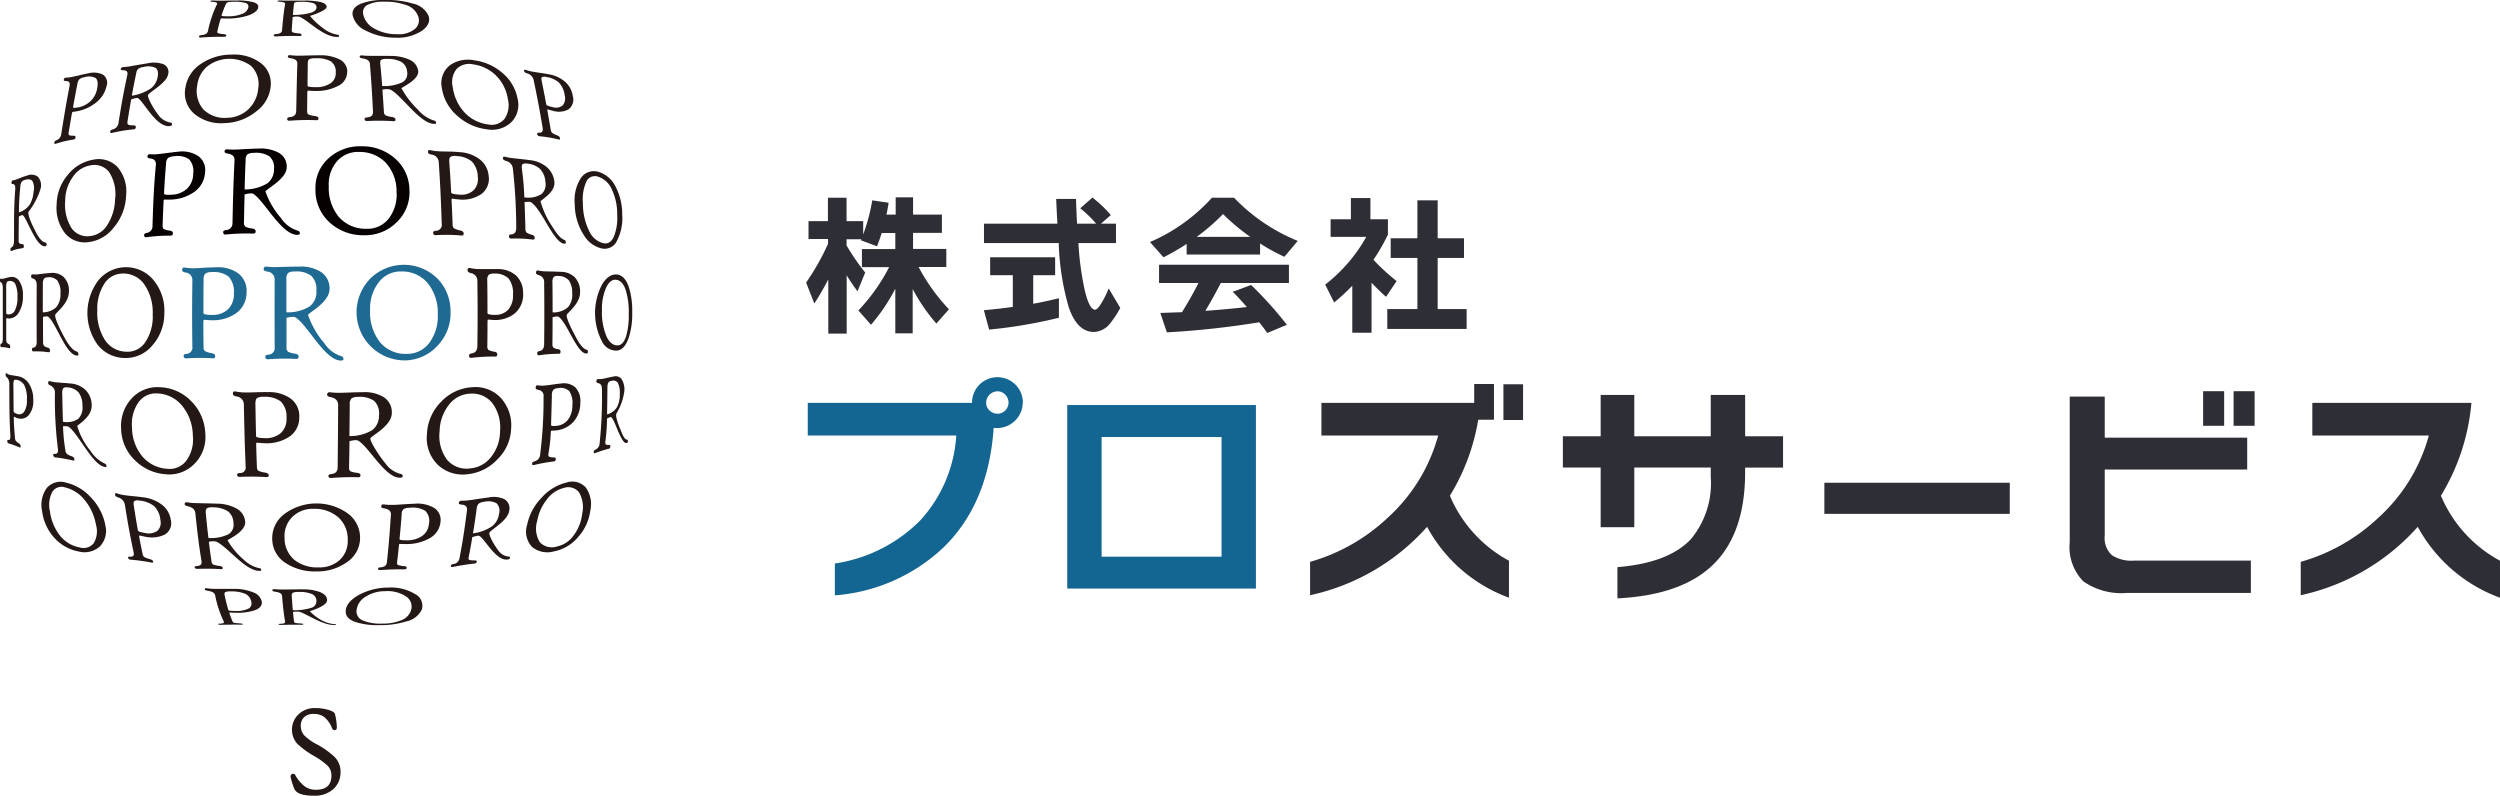 <?xml version="1.0" encoding="UTF-8"?>
<svg xmlns="http://www.w3.org/2000/svg" width="198.48" height="63.173" viewBox="0 0 198.48 63.173">
  <g id="Logo-PC" transform="translate(-7 -7)">
    <g id="プロズサービスロゴ" transform="translate(7.02 7)">
      <g id="グループ_1" data-name="グループ 1" transform="translate(-0.02 0)">
        <path id="パス_1" data-name="パス 1" d="M57.787.713c-.062.232-.321.443-.788.607a5.338,5.338,0,0,1-1.675.247c-.054,0-.143,0-.265-.006s-.19-.006-.205,0-.051.024-.065.074c-.1.339-.146.527-.238.922-.021.086-.006.146.048.17a1.737,1.737,0,0,0,.44.074c.155.018.229.054.217.11A.114.114,0,0,1,55.2,3a.7.7,0,0,1-.22.015c-.524-.006-1.1.012-1.726.057-.125.009-.179-.027-.161-.1.012-.051.08-.083.205-.092.286-.024.452-.131.5-.312A8.889,8.889,0,0,1,54.52.424c.051-.1-.062-.164-.339-.184-.14-.012-.2-.03-.184-.051a.117.117,0,0,1,.092-.054,1.257,1.257,0,0,1,.179,0c.113.009.286.012.512.012.116,0,.324,0,.625-.006s.541-.006.726-.006A4.653,4.653,0,0,1,57.4.266c.306.092.437.232.381.443m-.8.042A.294.294,0,0,0,56.8.335a3.166,3.166,0,0,0-.985-.1A1.842,1.842,0,0,0,55.4.269a.241.241,0,0,0-.17.137,6.345,6.345,0,0,0-.351.925c-.015.042.167.06.536.057a2.878,2.878,0,0,0,1.071-.181.784.784,0,0,0,.5-.455" transform="translate(-37.289 -0.094)" fill="#231815"></path>
        <path id="パス_2" data-name="パス 2" d="M78.214,2.966c.006.045-.051.068-.17.065-1.068,0-2.294-1.318-2.957-1.595a1.179,1.179,0,0,0-.556.015c-.03.378-.045.589-.074,1.047a.159.159,0,0,0,.092.173,1.784,1.784,0,0,0,.446.074c.161.015.241.054.241.11s-.015.077-.042.089a.756.756,0,0,1-.223.012c-.536-.015-1.125,0-1.761.033-.128.006-.19-.027-.181-.1.006-.051.071-.08.2-.086.292-.021.443-.125.458-.3.089-1.047.14-1.479.244-2.086.018-.1-.119-.158-.4-.179-.143-.012-.211-.027-.205-.051s.062-.051.158-.051c.03,0,.06,0,.1,0,.107.006.268.009.488.009.071,0,.256,0,.553,0s.571,0,.824,0a5.709,5.709,0,0,1,1.241.1c.342.08.527.2.538.39.015.324-1.321.726-1.321.726a5.344,5.344,0,0,0,1.032.97,2.5,2.5,0,0,0,1.139.521c.092.009.143.048.152.113M76.423.681c0-.176-.1-.283-.3-.348a3.517,3.517,0,0,0-.958-.092,1.744,1.744,0,0,0-.4.03A.148.148,0,0,0,74.638.4c-.039.3-.057.473-.089.881A5,5,0,0,0,76.015,1.1c.274-.1.408-.247.408-.425" transform="translate(-51.295 -0.098)" fill="#231815"></path>
        <path id="パス_3" data-name="パス 3" d="M100.083,1.238c.158.431-.015.854-.538,1.217a3.512,3.512,0,0,1-2.083.536,5.06,5.06,0,0,1-2.344-.556A1.785,1.785,0,0,1,94.061,1.2c-.057-.425.19-.717.7-.922A5.133,5.133,0,0,1,96.682,0a7.133,7.133,0,0,1,2.157.283,1.745,1.745,0,0,1,1.241.955m-.812.065A1.49,1.49,0,0,0,98.274.39,4.844,4.844,0,0,0,96.56.134a2.723,2.723,0,0,0-1.276.235.654.654,0,0,0-.384.753,1.667,1.667,0,0,0,.839,1.122,3.6,3.6,0,0,0,1.865.473,2.014,2.014,0,0,0,1.389-.408.887.887,0,0,0,.277-1" transform="translate(-66.066 0)" fill="#231815"></path>
        <path id="パス_4" data-name="パス 4" d="M18.615,20.483a2.236,2.236,0,0,1-.815,1.282,3.411,3.411,0,0,1-1.482.693c-.045.009-.119.021-.22.036s-.161.024-.173.027-.042.051-.057.134c-.1.577-.152.872-.25,1.467-.021.131-.012.211.027.238a.761.761,0,0,0,.348.045c.122,0,.179.042.167.125a.241.241,0,0,1-.051.137.415.415,0,0,1-.179.054,8.422,8.422,0,0,0-1.336.324c-.1.03-.134-.009-.116-.113a.207.207,0,0,1,.158-.158.607.607,0,0,0,.393-.521c.253-1.589.384-2.359.66-3.826.045-.241-.057-.363-.3-.363-.122,0-.176-.033-.164-.092a.22.22,0,0,1,.077-.152.381.381,0,0,1,.158-.027,2.512,2.512,0,0,0,.458-.062c.1-.021.292-.062.568-.128s.5-.113.672-.143a1.658,1.658,0,0,1,1.181.1.789.789,0,0,1,.28.922m-.75.22c.092-.449.054-.735-.113-.872a1.15,1.15,0,0,0-.9-.065.826.826,0,0,0-.381.149.634.634,0,0,0-.161.354c-.143.729-.214,1.1-.351,1.868-.015.074.134.077.449.012a1.925,1.925,0,0,0,.946-.494,1.785,1.785,0,0,0,.509-.949" transform="translate(-10.163 -13.632)" fill="#231815"></path>
        <path id="パス_5" data-name="パス 5" d="M34.308,21.635c0,.068-.065.107-.184.122-1.065.125-2.074-1.972-2.52-2.216-.107-.06-.515.1-.538.107-.119.678-.179,1.026-.289,1.743-.021.134,0,.22.054.253a1.012,1.012,0,0,0,.4.057c.149,0,.217.051.205.137a.228.228,0,0,1-.057.14.541.541,0,0,1-.211.048,12.313,12.313,0,0,0-1.615.274c-.116.027-.164-.015-.146-.122.012-.074.077-.125.19-.155a.6.6,0,0,0,.464-.521c.262-1.627.4-2.4.705-3.82.051-.235-.065-.351-.342-.357-.137,0-.2-.033-.187-.089a.2.2,0,0,1,.176-.158.462.462,0,0,1,.092-.009,3.49,3.49,0,0,0,.485-.057c.074-.012.259-.048.562-.1s.583-.1.842-.14a2.238,2.238,0,0,1,1.232.074.666.666,0,0,1,.369.818c-.125.693-1.467,1.377-1.586,1.624-.083.176.431,1.086.762,1.508a1.486,1.486,0,0,0,1.009.681c.089,0,.134.057.128.158m-1.142-3.76c.071-.372.015-.613-.161-.735a1.376,1.376,0,0,0-.937-.077.978.978,0,0,0-.422.137.552.552,0,0,0-.173.339c-.146.693-.217,1.056-.354,1.806a3.686,3.686,0,0,0,1.485-.559,1.435,1.435,0,0,0,.562-.913" transform="translate(-20.653 -11.749)" fill="#231815"></path>
        <path id="パス_6" data-name="パス 6" d="M56.15,17.018A2.815,2.815,0,0,1,55,19.068,4.124,4.124,0,0,1,52.473,20a3.321,3.321,0,0,1-2.392-.735,2.161,2.161,0,0,1-.717-2.032A2.754,2.754,0,0,1,50.6,15.3a4.278,4.278,0,0,1,2.419-.738,3.56,3.56,0,0,1,2.276.625,2.021,2.021,0,0,1,.851,1.839m-.982.149a2,2,0,0,0-.61-1.74,2.887,2.887,0,0,0-3.424.045,2.31,2.31,0,0,0-.821,1.544,2.243,2.243,0,0,0,.5,1.9,2.394,2.394,0,0,0,1.9.652,2.461,2.461,0,0,0,1.7-.714,2.549,2.549,0,0,0,.747-1.693" transform="translate(-34.652 -10.226)" fill="#231815"></path>
        <path id="パス_7" data-name="パス 7" d="M81.359,16a1.223,1.223,0,0,1-.7,1.145,3.709,3.709,0,0,1-1.862.408c-.062,0-.167,0-.309-.012s-.223-.012-.241-.012-.051.042-.051.125c-.006.58-.009.881-.015,1.5,0,.137.03.223.1.265a1.867,1.867,0,0,0,.527.125c.184.03.274.086.274.173s-.015.119-.045.137a.608.608,0,0,1-.25.018,17.423,17.423,0,0,0-1.978.045c-.146.012-.214-.042-.211-.152,0-.077.074-.122.217-.134.324-.03.494-.19.5-.47.033-1.654.048-2.428.089-3.79.006-.226-.161-.357-.5-.408-.17-.024-.253-.065-.25-.119,0-.071.03-.113.077-.125a.641.641,0,0,1,.211.006,5.1,5.1,0,0,0,.613.03c.137,0,.381-.009.735-.018s.64-.015.857-.015a3.373,3.373,0,0,1,1.577.312,1.1,1.1,0,0,1,.649.97m-.916.074a1,1,0,0,0-.411-.887,2.36,2.36,0,0,0-1.214-.232,1.054,1.054,0,0,0-.473.071c-.08.048-.122.149-.125.312-.009.678-.012,1.041-.021,1.8,0,.074.214.11.643.11a2.006,2.006,0,0,0,1.184-.309.96.96,0,0,0,.414-.863" transform="translate(-53.798 -10.333)" fill="#231815"></path>
        <path id="パス_8" data-name="パス 8" d="M102.034,20.106c.009.068-.051.1-.176.1-1.136-.048-2.547-2.255-3.469-2.728a1.341,1.341,0,0,0-.625.012c.051.678.074,1.029.119,1.758a.315.315,0,0,0,.128.274,1.744,1.744,0,0,0,.506.134c.181.03.274.089.28.179s-.006.122-.036.137a.57.57,0,0,1-.244.012,16.922,16.922,0,0,0-1.949-.006c-.143.006-.217-.048-.22-.161,0-.077.068-.119.208-.128.321-.024.476-.179.461-.458-.086-1.66-.134-2.434-.247-3.8-.018-.226-.2-.363-.547-.417-.173-.027-.259-.068-.265-.122q-.009-.125.161-.125a.818.818,0,0,1,.113.009c.128.015.318.024.577.027h.646c.345,0,.666,0,.961.006a3.553,3.553,0,0,1,1.473.289,1.148,1.148,0,0,1,.717.9c.092.687-1.3,1.3-1.33,1.377a7.238,7.238,0,0,0,1.3,1.693,2.786,2.786,0,0,0,1.285.872.194.194,0,0,1,.173.181m-2.309-4.055a.988.988,0,0,0-.446-.776,2.3,2.3,0,0,0-1.142-.244.938.938,0,0,0-.455.065c-.074.048-.107.149-.089.309.065.672.1,1.029.152,1.776a3.312,3.312,0,0,0,1.618-.3.792.792,0,0,0,.363-.836" transform="translate(-67.404 -10.369)" fill="#231815"></path>
        <path id="パス_9" data-name="パス 9" d="M123.844,19.055a1.973,1.973,0,0,1-.5,1.874,2.242,2.242,0,0,1-1.972.556,4.23,4.23,0,0,1-2.35-1.1,3.592,3.592,0,0,1-1.193-2.187,1.809,1.809,0,0,1,.631-1.785,2.5,2.5,0,0,1,1.984-.393,4.2,4.2,0,0,1,2.207,1.006,3.485,3.485,0,0,1,1.193,2.032m-.776,0a3.33,3.33,0,0,0-.982-1.88,3.149,3.149,0,0,0-1.761-.842,1.413,1.413,0,0,0-1.309.351,1.657,1.657,0,0,0-.318,1.452,3.667,3.667,0,0,0,.937,2.017,3.093,3.093,0,0,0,1.862.946,1.317,1.317,0,0,0,1.321-.455,1.954,1.954,0,0,0,.247-1.583" transform="translate(-82.752 -11.224)" fill="#231815"></path>
        <path id="パス_10" data-name="パス 10" d="M143.681,20.677a.986.986,0,0,1-.318,1.065,1.611,1.611,0,0,1-1.264.122c-.045-.009-.119-.03-.229-.06l-.181-.048c-.024-.006-.03.036-.015.119.1.577.155.872.256,1.47a.48.48,0,0,0,.113.271,1.546,1.546,0,0,0,.4.2c.134.054.205.122.22.205s.009.11-.009.122-.074.006-.173-.018a9.394,9.394,0,0,0-1.437-.238.2.2,0,0,1-.187-.179c-.012-.074.039-.107.143-.1.241.018.336-.113.292-.384-.271-1.607-.417-2.377-.72-3.817a.7.7,0,0,0-.512-.509c-.146-.054-.223-.107-.235-.167s-.009-.116.027-.125a.427.427,0,0,1,.176.039,3.478,3.478,0,0,0,.509.122c.11.021.306.051.583.092s.5.077.669.11a2.646,2.646,0,0,1,1.264.577,1.872,1.872,0,0,1,.631,1.134m-.643-.062a1.8,1.8,0,0,0-.464-1,1.921,1.921,0,0,0-.982-.434.514.514,0,0,0-.351.006q-.08.058-.027.312c.149.723.22,1.095.363,1.859.015.074.184.143.5.211a.853.853,0,0,0,.8-.131.873.873,0,0,0,.155-.821" transform="translate(-98.21 -13.07)" fill="#231815"></path>
        <path id="パス_11" data-name="パス 11" d="M5.634,52.185c0,.071-.039.113-.119.122C4.8,52.4,4.045,50,3.73,49.838c-.051-.027-.289.107-.3.11-.009.738-.012,1.107-.018,1.85a.43.43,0,0,0,.051.265.365.365,0,0,0,.232.074.133.133,0,0,1,.128.149.335.335,0,0,1-.021.143c-.015.021-.054.033-.119.042a2.953,2.953,0,0,0-.839.214c-.054.021-.08-.021-.08-.131a.154.154,0,0,1,.08-.152c.125-.06.193-.232.2-.515.012-1.669-.021-2.517.1-4.117.021-.265-.051-.4-.2-.4-.074,0-.107-.033-.1-.1.006-.1.033-.164.086-.184a.252.252,0,0,1,.051-.012A1.309,1.309,0,0,0,3.245,47c.042-.015.146-.057.327-.128s.357-.128.524-.179a.875.875,0,0,1,.821.077,1,1,0,0,1,.241.958A5.789,5.789,0,0,1,4.2,49.57c-.1.277.366,1.211.613,1.678s.5.738.723.765c.062.006.1.065.1.173M4.6,47.969a1.19,1.19,0,0,0-.1-.845c-.116-.14-.324-.167-.6-.08a.467.467,0,0,0-.256.164.885.885,0,0,0-.1.393c-.074.791-.1,1.2-.107,2.02a1.707,1.707,0,0,0,.851-.61A2.381,2.381,0,0,0,4.6,47.966" transform="translate(-1.933 -32.758)" fill="#231815"></path>
        <path id="パス_12" data-name="パス 12" d="M20.607,45.377a4.14,4.14,0,0,1-.991,2.541,2.962,2.962,0,0,1-2.035,1.151,2.027,2.027,0,0,1-1.842-.735,3.267,3.267,0,0,1-.646-2.264A3.681,3.681,0,0,1,16,43.7a3.262,3.262,0,0,1,2-1.181,2.065,2.065,0,0,1,1.928.583,2.994,2.994,0,0,1,.678,2.276m-.869.247a3.209,3.209,0,0,0-.488-2.136,1.475,1.475,0,0,0-1.491-.515,2.087,2.087,0,0,0-1.36.887,3.236,3.236,0,0,0-.625,1.91,3.562,3.562,0,0,0,.482,2.154,1.527,1.527,0,0,0,1.493.657,1.82,1.82,0,0,0,1.369-.884,3.881,3.881,0,0,0,.613-2.074" transform="translate(-10.596 -29.841)" fill="#231815"></path>
        <path id="パス_13" data-name="パス 13" d="M43.291,42.08a2.028,2.028,0,0,1-.836,1.556,3.407,3.407,0,0,1-1.877.622c-.06,0-.158.006-.3,0h-.229c-.03,0-.051.054-.054.161-.033.735-.048,1.107-.074,1.856-.006.164.021.271.077.315a1.31,1.31,0,0,0,.485.131c.17.027.256.092.253.2a.239.239,0,0,1-.048.167.469.469,0,0,1-.235.033,12.644,12.644,0,0,0-1.809.125c-.128.018-.193-.042-.187-.173,0-.089.068-.146.2-.167a.532.532,0,0,0,.461-.583c.068-2,.1-2.987.268-4.82.027-.3-.122-.473-.443-.509-.161-.018-.235-.065-.226-.14.012-.1.039-.155.086-.179a.468.468,0,0,1,.2-.012,3.249,3.249,0,0,0,.589-.018c.131-.012.372-.045.72-.089s.634-.077.851-.1a2.349,2.349,0,0,1,1.58.342,1.364,1.364,0,0,1,.55,1.285m-.952.158a1.4,1.4,0,0,0-.318-1.184,1.645,1.645,0,0,0-1.2-.235.882.882,0,0,0-.473.137.629.629,0,0,0-.155.437c-.077.925-.11,1.4-.161,2.374-.006.1.2.131.616.1a1.882,1.882,0,0,0,1.2-.467,1.647,1.647,0,0,0,.5-1.163" transform="translate(-27.011 -28.413)" fill="#070001"></path>
        <path id="パス_14" data-name="パス 14" d="M65.63,46.368c0,.083-.065.125-.205.128-1.267.006-2.654-2.767-3.511-3.261-.164-.092-.646.048-.675.048-.024.881-.033,1.327-.048,2.231a.394.394,0,0,0,.113.336,1.461,1.461,0,0,0,.527.14c.19.03.286.1.283.208,0,.089-.018.146-.051.167a.523.523,0,0,1-.262.027,16.348,16.348,0,0,0-2.044.077c-.146.015-.217-.048-.217-.184,0-.1.077-.149.223-.167a.538.538,0,0,0,.515-.586c.045-2.056.071-3.088.161-4.942q.022-.46-.527-.544c-.181-.03-.268-.08-.265-.158a.174.174,0,0,1,.193-.181.838.838,0,0,1,.119.006,4.831,4.831,0,0,0,.622.009q.138,0,.705-.036c.378-.018.732-.033,1.059-.039a3,3,0,0,1,1.595.327,1.25,1.25,0,0,1,.643,1.175c-.015.9-1.6,1.7-1.69,1.9a6.431,6.431,0,0,0,1.223,2.1,2.454,2.454,0,0,0,1.333,1.012.2.2,0,0,1,.173.211m-2.05-5.09a1.179,1.179,0,0,0-.363-1.017,1.938,1.938,0,0,0-1.223-.277.953.953,0,0,0-.515.11.555.555,0,0,0-.149.428c-.039.91-.057,1.383-.08,2.365a3.44,3.44,0,0,0,1.8-.482,1.371,1.371,0,0,0,.53-1.131" transform="translate(-41.82 -27.851)" fill="#070001"></path>
        <path id="パス_15" data-name="パス 15" d="M91.624,42.513a3.278,3.278,0,0,1-1.017,2.559A3.545,3.545,0,0,1,87.995,46.1a3.915,3.915,0,0,1-2.725-1.029,3.473,3.473,0,0,1-1.11-2.651,3.134,3.134,0,0,1,1.1-2.481,3.7,3.7,0,0,1,2.6-.9,3.889,3.889,0,0,1,2.621.97,3.357,3.357,0,0,1,1.142,2.505m-1.026.143a3.317,3.317,0,0,0-.887-2.347,2.857,2.857,0,0,0-2.08-.821,2.2,2.2,0,0,0-1.737.714,2.8,2.8,0,0,0-.675,2.005,3.611,3.611,0,0,0,.827,2.472,2.827,2.827,0,0,0,2.166.907,2.133,2.133,0,0,0,1.764-.806,3.118,3.118,0,0,0,.625-2.127" transform="translate(-59.116 -27.424)" fill="#070001"></path>
        <path id="パス_16" data-name="パス 16" d="M119.01,42.124a1.5,1.5,0,0,1-.61,1.434,2.648,2.648,0,0,1-1.758.411c-.059,0-.158-.012-.3-.033s-.223-.027-.238-.03c-.033,0-.048.051-.042.158.036.738.051,1.113.08,1.868a.42.42,0,0,0,.107.324,1.617,1.617,0,0,0,.506.176c.173.042.259.113.262.217s-.009.143-.039.164a.471.471,0,0,1-.232.012,13.623,13.623,0,0,0-1.928-.021.181.181,0,0,1-.22-.193c0-.092.068-.143.211-.155a.468.468,0,0,0,.47-.553c-.068-2.029-.113-3.032-.238-4.9a.636.636,0,0,0-.574-.592c-.181-.045-.274-.1-.28-.179-.006-.1.012-.158.06-.176a.519.519,0,0,1,.226.021,4.216,4.216,0,0,0,.643.074c.14.006.393.012.756.018s.64.03.854.048a2.876,2.876,0,0,1,1.574.571,1.86,1.86,0,0,1,.708,1.336m-.869.036a1.8,1.8,0,0,0-.479-1.214,2.035,2.035,0,0,0-1.223-.419.693.693,0,0,0-.464.062c-.077.062-.107.2-.092.422.065.937.1,1.416.146,2.395.006.1.223.155.64.179a1.446,1.446,0,0,0,1.125-.33,1.278,1.278,0,0,0,.348-1.095" transform="translate(-80.209 -28.135)" fill="#231815"></path>
        <path id="パス_17" data-name="パス 17" d="M139.186,48.637c0,.074-.039.107-.131.1-.83-.08-1.764-2.7-2.618-3.281-.128-.086-.509-.021-.53-.024.03.83.045,1.253.068,2.1a.446.446,0,0,0,.1.324,1.154,1.154,0,0,0,.414.17c.146.042.22.113.22.214,0,.083-.009.134-.033.152a.345.345,0,0,1-.2.006,10.265,10.265,0,0,0-1.621-.068c-.122,0-.184-.06-.187-.19q0-.134.179-.143c.274-.015.4-.19.4-.518a42.836,42.836,0,0,0-.268-4.71.688.688,0,0,0-.533-.6c-.161-.051-.244-.113-.253-.187-.015-.113.033-.164.137-.152a.768.768,0,0,1,.1.021,4.05,4.05,0,0,0,.527.092l.577.062c.306.033.583.068.839.1a2.49,2.49,0,0,1,1.264.521,1.768,1.768,0,0,1,.637,1.172c.116.83-1.026,1.44-1.1,1.574a6.872,6.872,0,0,0,.964,2.047c.36.592.666.928.928,1.014.071.024.113.092.119.2m-1.624-4.832a1.648,1.648,0,0,0-.422-1,1.718,1.718,0,0,0-.994-.419.543.543,0,0,0-.393.039q-.094.08-.054.393a20.467,20.467,0,0,1,.19,2.24,1.965,1.965,0,0,0,1.369-.262,1.038,1.038,0,0,0,.3-.994" transform="translate(-94.262 -29.388)" fill="#231815"></path>
        <path id="パス_18" data-name="パス 18" d="M157.127,49.2a3.9,3.9,0,0,1-.408,1.984,1.084,1.084,0,0,1-1.172.652,2.259,2.259,0,0,1-1.476-1.08,4.553,4.553,0,0,1-.717-2.44,3.245,3.245,0,0,1,.5-2.1,1.235,1.235,0,0,1,1.4-.467,2.244,2.244,0,0,1,1.357,1.2,4.737,4.737,0,0,1,.512,2.246m-.4.006a4.578,4.578,0,0,0-.437-2.091,1.806,1.806,0,0,0-1.11-.994.742.742,0,0,0-.907.414,3.43,3.43,0,0,0-.268,1.7,4.915,4.915,0,0,0,.512,2.24,1.675,1.675,0,0,0,1.139.943c.354.062.616-.116.806-.524a4,4,0,0,0,.268-1.693" transform="translate(-107.723 -32.099)" fill="#231815"></path>
        <path id="パス_19" data-name="パス 19" d="M1.8,75.394A2.34,2.34,0,0,1,1.45,76.75a.9.9,0,0,1-.765.44.811.811,0,0,1-.11-.015c-.051-.009-.077-.015-.083-.015s-.018.045-.018.131v1.52a.713.713,0,0,0,.033.265.475.475,0,0,0,.181.152.194.194,0,0,1,.1.181.345.345,0,0,1-.015.131c-.009.015-.045.015-.092,0a2.285,2.285,0,0,0-.613-.08c-.039,0-.057-.054-.057-.158,0-.071.018-.107.057-.113.086-.009.134-.152.134-.419V74.778c0-.265-.054-.417-.152-.458a.129.129,0,0,1-.071-.131A.383.383,0,0,1,0,74.034c.009-.012.03-.015.06-.006a.373.373,0,0,0,.184,0c.042-.009.122-.03.247-.065a3.033,3.033,0,0,1,.324-.071.7.7,0,0,1,.69.312A1.992,1.992,0,0,1,1.8,75.391m-.437.122a2.332,2.332,0,0,0-.173-1.071.46.46,0,0,0-.5-.226.207.207,0,0,0-.176.113,1.068,1.068,0,0,0-.042.381v2.035c0,.08.068.119.229.119a.546.546,0,0,0,.473-.342,2.172,2.172,0,0,0,.19-1.006" transform="translate(0.02 -51.902)" fill="#231815"></path>
        <path id="パス_20" data-name="パス 20" d="M12.05,79.285c0,.077-.045.113-.14.107-.866-.048-1.678-2.684-2.285-3.091-.08-.054-.378.024-.393.024,0,.8,0,1.2.006,1.99a.477.477,0,0,0,.068.3.713.713,0,0,0,.306.152.209.209,0,0,1,.173.2.238.238,0,0,1-.027.146c-.018.018-.071.021-.155.009a6.491,6.491,0,0,0-1.134-.057c-.077,0-.116-.057-.116-.173a.112.112,0,0,1,.113-.128c.176-.015.268-.176.265-.479-.009-1.791-.009-2.692,0-4.483,0-.295-.1-.47-.3-.524-.1-.027-.146-.077-.143-.149,0-.113.033-.173.1-.181a.5.5,0,0,1,.065,0,1.593,1.593,0,0,0,.342,0l.4-.048c.22-.027.434-.048.634-.062a1.347,1.347,0,0,1,1.023.3,1.5,1.5,0,0,1,.437,1.187c-.006.913-.985,1.618-1.077,1.809-.113.235.485,1.41.8,1.967s.631.9.9.973c.074.021.116.086.122.2m-1.416-4.811a1.624,1.624,0,0,0-.244-1.02.875.875,0,0,0-.768-.259.4.4,0,0,0-.306.119.779.779,0,0,0-.08.425c-.006.893-.006,1.339-.006,2.234a1.548,1.548,0,0,0,1.077-.414,1.593,1.593,0,0,0,.324-1.086" transform="translate(-5.817 -51.165)" fill="#231815"></path>
        <path id="パス_21" data-name="パス 21" d="M29.4,74.9a3.811,3.811,0,0,1-.961,2.633,2.747,2.747,0,0,1-2.2.985,2.78,2.78,0,0,1-2.124-1.038,4.311,4.311,0,0,1,.012-5.078,2.835,2.835,0,0,1,4.35-.146,3.8,3.8,0,0,1,.928,2.648m-.928.181a3.9,3.9,0,0,0-.7-2.46,2.024,2.024,0,0,0-1.743-.809,1.722,1.722,0,0,0-1.416.839,3.611,3.611,0,0,0-.538,2.065,4.043,4.043,0,0,0,.625,2.4,2.077,2.077,0,0,0,1.714.9,1.678,1.678,0,0,0,1.482-.776,3.648,3.648,0,0,0,.58-2.166" transform="translate(-16.355 -50.096)" fill="#231815"></path>
        <path id="パス_22" data-name="パス 22" d="M53.7,73.286a1.993,1.993,0,0,1-.812,1.672,3.212,3.212,0,0,1-1.987.568c-.065,0-.173-.006-.324-.018s-.235-.018-.253-.018-.051.06-.051.173c0,.788.006,1.184.015,1.969a.415.415,0,0,0,.1.336,1.676,1.676,0,0,0,.538.167c.187.039.283.113.283.217s-.015.149-.045.17a.537.537,0,0,1-.256.018,16.45,16.45,0,0,0-1.984.012c-.143.009-.214-.057-.217-.193,0-.1.068-.149.211-.161a.5.5,0,0,0,.482-.577c-.027-2.094-.024-3.157,0-5.254a.592.592,0,0,0-.544-.631c-.181-.039-.271-.1-.268-.184,0-.113.027-.178.077-.2a.49.49,0,0,1,.229.006,3.783,3.783,0,0,0,.663.039c.149,0,.411-.015.8-.039s.7-.033.94-.036a2.747,2.747,0,0,1,1.74.476,1.746,1.746,0,0,1,.669,1.488m-1.012.125a1.78,1.78,0,0,0-.417-1.354,1.94,1.94,0,0,0-1.333-.351.832.832,0,0,0-.515.119.644.644,0,0,0-.137.488c-.012,1.05-.012,1.58-.012,2.636,0,.1.223.155.678.155a1.781,1.781,0,0,0,1.264-.437,1.648,1.648,0,0,0,.473-1.255" transform="translate(-34.128 -50.101)" fill="#1f6a93"></path>
        <path id="パス_23" data-name="パス 23" d="M76.687,78.474c0,.083-.068.128-.208.128-1.273,0-2.672-2.88-3.618-3.433-.17-.1-.669.033-.7.033,0,.94,0,1.413,0,2.347a.4.4,0,0,0,.122.348,1.6,1.6,0,0,0,.541.155c.2.033.295.107.295.217,0,.092-.015.152-.048.173a.535.535,0,0,1-.268.021,17.954,17.954,0,0,0-2.094.036c-.152.012-.229-.054-.229-.2,0-.1.077-.152.226-.167a.521.521,0,0,0,.515-.592c-.009-2.133-.009-3.219,0-5.352a.624.624,0,0,0-.586-.649c-.193-.039-.292-.1-.289-.193q0-.205.2-.205a.949.949,0,0,1,.125.009,4.628,4.628,0,0,0,.66.03c.1,0,.348-.009.747-.021s.774-.018,1.116-.021a2.981,2.981,0,0,1,1.684.417,1.544,1.544,0,0,1,.7,1.369c0,1.032-1.618,1.853-1.711,2.05A6.888,6.888,0,0,0,75.146,77.2,2.519,2.519,0,0,0,76.5,78.25a.2.2,0,0,1,.176.214M74.53,73.056a1.481,1.481,0,0,0-.4-1.178,1.939,1.939,0,0,0-1.3-.348.907.907,0,0,0-.538.113.643.643,0,0,0-.14.494c0,1.05,0,1.58,0,2.633a3.307,3.307,0,0,0,1.859-.476,1.452,1.452,0,0,0,.524-1.241" transform="translate(-49.414 -49.975)" fill="#1f6a93"></path>
        <path id="パス_24" data-name="パス 24" d="M102.6,74.444a3.707,3.707,0,0,1-1.083,2.689,3.547,3.547,0,0,1-2.588,1.116,3.822,3.822,0,0,1-2.669-6.527,3.8,3.8,0,0,1,5.287.018,3.7,3.7,0,0,1,1.05,2.707m-1.014.187a3.738,3.738,0,0,0-.812-2.535,2.65,2.65,0,0,0-2.08-.91,2.17,2.17,0,0,0-1.779.839,3.4,3.4,0,0,0-.7,2.225,3.814,3.814,0,0,0,.812,2.585,2.637,2.637,0,0,0,2.13.893,2.17,2.17,0,0,0,1.752-.866,3.468,3.468,0,0,0,.678-2.228" transform="translate(-66.829 -49.637)" fill="#1f6a93"></path>
        <path id="パス_25" data-name="パス 25" d="M129.172,73.535a1.965,1.965,0,0,1-.634,1.559,2.433,2.433,0,0,1-1.651.55c-.057,0-.149,0-.28-.015s-.205-.015-.217-.015c-.03,0-.045.057-.048.167,0,.765-.006,1.148-.015,1.913a.442.442,0,0,0,.083.324,1.24,1.24,0,0,0,.464.14c.161.03.241.1.238.2s-.018.143-.045.164a.423.423,0,0,1-.217.027,13.8,13.8,0,0,0-1.779.1c-.131.015-.2-.048-.193-.181,0-.092.068-.149.2-.167.3-.042.452-.238.458-.586.027-2.056.027-3.1,0-5.153a.613.613,0,0,0-.518-.64q-.254-.067-.259-.2c0-.11.021-.176.068-.2a.462.462,0,0,1,.211.015,3.316,3.316,0,0,0,.607.065c.134,0,.372,0,.711,0s.61,0,.812,0a2.155,2.155,0,0,1,1.446.518,1.858,1.858,0,0,1,.55,1.413m-.8.1a1.882,1.882,0,0,0-.357-1.291,1.542,1.542,0,0,0-1.128-.381.67.67,0,0,0-.446.1.646.646,0,0,0-.11.467c.012,1.02.015,1.535.015,2.562,0,.1.2.149.589.149a1.369,1.369,0,0,0,1.059-.417,1.667,1.667,0,0,0,.378-1.184" transform="translate(-87.637 -50.24)" fill="#231815"></path>
        <path id="パス_26" data-name="パス 26" d="M147.14,78.65a.108.108,0,0,1-.116.119c-.72.057-1.547-2.484-2.216-2.916-.1-.062-.455.033-.473.033,0,.845,0,1.267-.012,2.112a.41.41,0,0,0,.083.309.825.825,0,0,0,.366.119c.131.021.2.086.193.184a.239.239,0,0,1-.033.155c-.021.021-.08.03-.179.03a9.874,9.874,0,0,0-1.473.116c-.11.015-.167-.042-.164-.17,0-.089.059-.143.17-.161.253-.042.378-.232.381-.559.018-1.943.018-2.922,0-4.864a.568.568,0,0,0-.431-.61c-.143-.042-.214-.1-.217-.187,0-.125.048-.187.143-.181a.35.35,0,0,1,.092.015,2.869,2.869,0,0,0,.479.054c.071,0,.25.006.527.012s.53.015.756.027a1.58,1.58,0,0,1,1.077.428,1.635,1.635,0,0,1,.425,1.2c0,.89-.952,1.574-1.047,1.77-.113.235.5,1.4.791,1.928s.556.815.782.857q.094.018.1.179m-1.253-4.638a1.669,1.669,0,0,0-.262-1.044,1.087,1.087,0,0,0-.848-.351.472.472,0,0,0-.363.083.67.67,0,0,0-.092.44c.009.946.012,1.419.012,2.368a1.742,1.742,0,0,0,1.229-.419,1.5,1.5,0,0,0,.327-1.08" transform="translate(-100.465 -50.705)" fill="#231815"></path>
        <path id="パス_27" data-name="パス 27" d="M161.728,76.245a6,6,0,0,1-.292,2.053c-.208.583-.5.922-.9.976a1.252,1.252,0,0,1-1.2-.717A4.894,4.894,0,0,1,159.348,74c.357-.574.771-.821,1.187-.765s.708.387.91.949a6.13,6.13,0,0,1,.283,2.065m-.274.143a5.932,5.932,0,0,0-.25-1.955c-.17-.479-.414-.75-.765-.788-.292-.033-.559.17-.779.619a4.252,4.252,0,0,0-.333,1.821,4.808,4.808,0,0,0,.387,2.115c.244.482.562.69.91.649.28-.033.479-.286.625-.738a5.806,5.806,0,0,0,.205-1.72" transform="translate(-111.536 -51.439)" fill="#231815"></path>
        <path id="パス_28" data-name="パス 28" d="M3.666,101.69a1.722,1.722,0,0,1-.387,1.267.84.84,0,0,1-.9.193.936.936,0,0,1-.137-.059l-.1-.051c-.015-.006-.021.039-.018.128.006.619.042.913.086,1.508a.7.7,0,0,0,.062.271.928.928,0,0,0,.247.208.28.28,0,0,1,.143.208c.006.071,0,.11-.009.122s-.051.006-.116-.024a7.53,7.53,0,0,0-.842-.3c-.057-.018-.086-.08-.089-.184,0-.071.024-.1.077-.086.122.03.181-.092.167-.36-.092-1.589-.074-2.419-.083-4.058a.692.692,0,0,0-.2-.559.217.217,0,0,1-.092-.176c0-.086.009-.137.024-.149s.039,0,.077.03a.71.71,0,0,0,.232.1c.054.015.152.033.306.057s.286.045.387.065a1.279,1.279,0,0,1,.809.556,2.284,2.284,0,0,1,.357,1.288m-.5-.006a2.482,2.482,0,0,0-.214-1.142.871.871,0,0,0-.6-.419c-.107-.024-.176-.009-.211.042a.791.791,0,0,0-.051.372c.006.833.009,1.25.018,2.077,0,.08.089.155.28.214a.469.469,0,0,0,.562-.184,1.617,1.617,0,0,0,.208-.958" transform="translate(-1.027 -69.961)" fill="#231815"></path>
        <path id="パス_29" data-name="パス 29" d="M17.472,108.44c.012.068-.036.1-.14.08-.952-.137-2.062-2.591-2.862-3.186-.11-.08-.434-.039-.452-.042a13.9,13.9,0,0,0,.187,1.9.492.492,0,0,0,.119.289,1.184,1.184,0,0,0,.372.187c.134.048.208.116.22.205s.006.116-.012.131-.077.009-.176-.015a11.805,11.805,0,0,0-1.33-.229.182.182,0,0,1-.158-.181c-.012-.074.03-.107.119-.1.205.018.292-.116.253-.4a31.2,31.2,0,0,1-.238-4.427.6.6,0,0,0-.363-.6c-.116-.051-.173-.11-.173-.187,0-.116.036-.17.11-.161a.384.384,0,0,1,.074.018,2.034,2.034,0,0,0,.4.074c.06.006.211.021.464.039s.494.036.723.06a1.94,1.94,0,0,1,1.157.476,1.7,1.7,0,0,1,.527,1.261c.027.913-1.08,1.514-1.148,1.639a5.664,5.664,0,0,0,1.059,1.981,2.7,2.7,0,0,0,1.11.991.235.235,0,0,1,.158.193m-1.913-4.766a1.72,1.72,0,0,0-.306-1.065,1.266,1.266,0,0,0-.872-.4.424.424,0,0,0-.345.062.654.654,0,0,0-.08.417c.018.907.027,1.357.054,2.246a1.606,1.606,0,0,0,1.217-.232,1.254,1.254,0,0,0,.333-1.032" transform="translate(-9.014 -71.448)" fill="#231815"></path>
        <path id="パス_30" data-name="パス 30" d="M38.992,107.056a2.991,2.991,0,0,1-.913,2.4,2.777,2.777,0,0,1-2.291.779,3.819,3.819,0,0,1-2.38-1.1,3.539,3.539,0,0,1-1.1-2.478,3.22,3.22,0,0,1,.824-2.428,2.761,2.761,0,0,1,2.261-.9,3.627,3.627,0,0,1,2.475,1.107,3.816,3.816,0,0,1,1.122,2.618m-.991.131a3.819,3.819,0,0,0-.881-2.422,2.662,2.662,0,0,0-1.928-.94,1.691,1.691,0,0,0-1.511.711,3.016,3.016,0,0,0-.509,1.987,3.616,3.616,0,0,0,.842,2.329,2.806,2.806,0,0,0,1.922.952,1.672,1.672,0,0,0,1.538-.628A2.847,2.847,0,0,0,38,107.184" transform="translate(-22.689 -72.587)" fill="#231815"></path>
        <path id="パス_31" data-name="パス 31" d="M67.4,106.472a1.814,1.814,0,0,1-.8,1.583,3.284,3.284,0,0,1-1.99.509c-.065,0-.176-.009-.327-.021s-.238-.018-.256-.021c-.036,0-.051.051-.048.158.018.741.03,1.083.057,1.773.006.152.042.25.11.295a1.786,1.786,0,0,0,.538.149c.187.036.283.1.286.19s-.012.128-.042.146a.592.592,0,0,1-.253.015,19.1,19.1,0,0,0-1.987-.009c-.143.006-.217-.054-.223-.173,0-.083.065-.125.208-.134a.436.436,0,0,0,.47-.5c-.077-1.848-.1-2.877-.143-4.936a.641.641,0,0,0-.583-.643c-.19-.045-.286-.107-.289-.193,0-.113.024-.179.074-.2a.534.534,0,0,1,.238.015,3.712,3.712,0,0,0,.69.06c.152,0,.428,0,.827-.015s.72-.015.967-.012a2.97,2.97,0,0,1,1.785.506,1.724,1.724,0,0,1,.693,1.455m-1.017.11a1.734,1.734,0,0,0-.443-1.324,2.091,2.091,0,0,0-1.369-.372.882.882,0,0,0-.527.1c-.089.074-.131.229-.128.476.018,1.032.027,1.541.051,2.541q0,.147.687.161a1.81,1.81,0,0,0,1.267-.393,1.485,1.485,0,0,0,.461-1.193" transform="translate(-43.64 -73.377)" fill="#231815"></path>
        <path id="パス_32" data-name="パス 32" d="M93.281,111.319c0,.071-.065.11-.2.116-1.19.039-2.469-2.446-3.344-2.945-.167-.1-.655.039-.681.039-.012.875-.018,1.285-.036,2.094,0,.152.033.25.113.3a1.548,1.548,0,0,0,.518.122c.184.024.277.086.274.181s-.018.128-.051.149a.564.564,0,0,1-.256.021c-.61-.018-1.288.006-2.017.057-.146.009-.22-.045-.217-.164,0-.083.074-.128.22-.143.333-.033.506-.2.509-.515.024-1.842.03-2.883.042-4.956,0-.342-.19-.553-.583-.634-.193-.039-.292-.1-.292-.19a.179.179,0,0,1,.2-.2.979.979,0,0,1,.125.012,5.155,5.155,0,0,0,.66.03c.1,0,.348-.006.747-.021s.765-.024,1.107-.027a2.91,2.91,0,0,1,1.645.387,1.418,1.418,0,0,1,.649,1.3c-.021.985-1.6,1.77-1.693,1.964s.723,1.449,1.166,1.975a2.133,2.133,0,0,0,1.232.866.162.162,0,0,1,.155.179M91.4,106.472a1.382,1.382,0,0,0-.378-1.128,1.914,1.914,0,0,0-1.27-.324.894.894,0,0,0-.533.116.626.626,0,0,0-.143.482c-.009,1.017-.015,1.52-.027,2.508a3.346,3.346,0,0,0,1.815-.473,1.407,1.407,0,0,0,.53-1.181" transform="translate(-61.308 -73.508)" fill="#231815"></path>
        <path id="パス_33" data-name="パス 33" d="M120.585,106.617a3.586,3.586,0,0,1-1.11,2.454,3.735,3.735,0,0,1-2.341,1.157,2.891,2.891,0,0,1-2.341-.717,2.959,2.959,0,0,1-.893-2.434,3.837,3.837,0,0,1,1.151-2.624,3.649,3.649,0,0,1,2.475-1.133,2.747,2.747,0,0,1,2.258.872,3.224,3.224,0,0,1,.8,2.425m-.884.247a3.263,3.263,0,0,0-.607-2.282,2.048,2.048,0,0,0-1.8-.744,2.2,2.2,0,0,0-1.645.878,3.5,3.5,0,0,0-.741,2.109,3.14,3.14,0,0,0,.622,2.294,2.035,2.035,0,0,0,1.842.643,2.311,2.311,0,0,0,1.6-.875,3.268,3.268,0,0,0,.732-2.02" transform="translate(-80.005 -72.58)" fill="#231815"></path>
        <path id="パス_34" data-name="パス 34" d="M145.8,103.852a2.241,2.241,0,0,1-.536,1.493,2.15,2.15,0,0,1-1.354.69,2.234,2.234,0,0,1-.229.018,1.583,1.583,0,0,0-.184.012c-.027,0-.039.054-.042.152a12.906,12.906,0,0,1-.181,1.639c-.021.14-.009.226.033.259a.807.807,0,0,0,.372.065c.128.006.184.051.173.137a.232.232,0,0,1-.054.143.419.419,0,0,1-.184.051,14.292,14.292,0,0,0-1.493.274c-.113.027-.161-.018-.146-.134.012-.077.074-.131.187-.158a.584.584,0,0,0,.449-.538,34.7,34.7,0,0,0,.271-4.591.467.467,0,0,0-.414-.544c-.143-.024-.214-.077-.211-.158,0-.1.024-.167.062-.19a.337.337,0,0,1,.181,0,2.327,2.327,0,0,0,.509,0c.11-.009.312-.033.592-.074s.5-.068.666-.083a1.371,1.371,0,0,1,1.142.312,1.574,1.574,0,0,1,.393,1.223m-.634.2a1.706,1.706,0,0,0-.25-1.139,1.014,1.014,0,0,0-.9-.226.562.562,0,0,0-.369.14.732.732,0,0,0-.107.443c-.021.943-.036,1.41-.065,2.332,0,.089.164.113.485.068a1.266,1.266,0,0,0,.875-.5,1.881,1.881,0,0,0,.333-1.122" transform="translate(-99.728 -71.867)" fill="#231815"></path>
        <path id="パス_35" data-name="パス 35" d="M161.121,105.572a.136.136,0,0,1-.074.131c-.437.211-.97-1.9-1.267-2.05-.048-.024-.3.11-.315.113a16.272,16.272,0,0,1-.131,1.815c-.015.134,0,.214.03.244a.362.362,0,0,0,.244.036c.086,0,.125.036.119.119a.264.264,0,0,1-.036.137.238.238,0,0,1-.122.059,10.445,10.445,0,0,0-1.059.339c-.083.03-.116-.009-.1-.116a.2.2,0,0,1,.14-.161.577.577,0,0,0,.327-.527,34.274,34.274,0,0,0,.181-4.263c0-.289-.089-.449-.289-.485-.1-.018-.149-.062-.149-.137,0-.113.036-.176.1-.187a.241.241,0,0,1,.065,0,1.3,1.3,0,0,0,.33-.024c.048-.009.173-.033.354-.074s.345-.077.488-.1a.6.6,0,0,1,.649.179,1.539,1.539,0,0,1,.232.979,4.636,4.636,0,0,1-.634,1.782c-.1.3.268,1.122.422,1.505s.309.58.44.562c.036-.006.054.039.054.131m-.646-3.763a1.731,1.731,0,0,0-.146-.875.45.45,0,0,0-.527-.158.334.334,0,0,0-.238.14.914.914,0,0,0-.068.411c-.009.845-.015,1.267-.027,2.106a1.31,1.31,0,0,0,.8-.6,2.122,2.122,0,0,0,.208-1.02" transform="translate(-111.27 -70.541)" fill="#231815"></path>
        <path id="パス_36" data-name="パス 36" d="M16.131,132a1.784,1.784,0,0,1-.428,1.743,1.829,1.829,0,0,1-1.693.387,3.416,3.416,0,0,1-1.91-1.077,3.832,3.832,0,0,1-.973-2.118,2.294,2.294,0,0,1,.369-1.839,1.435,1.435,0,0,1,1.538-.425,3.807,3.807,0,0,1,1.961,1.169A4.311,4.311,0,0,1,16.137,132M15.4,132a4.213,4.213,0,0,0-.922-1.984,2.823,2.823,0,0,0-1.532-.97.86.86,0,0,0-1.02.375,2.223,2.223,0,0,0-.179,1.517,3.927,3.927,0,0,0,.809,1.952,2.6,2.6,0,0,0,1.547.922,1.036,1.036,0,0,0,1.122-.339A1.847,1.847,0,0,0,15.4,132" transform="translate(-7.783 -90.351)" fill="#231815"></path>
        <path id="パス_37" data-name="パス 37" d="M35.133,133.763a1.038,1.038,0,0,1-.488,1.142,2.356,2.356,0,0,1-1.538.17c-.054-.009-.14-.027-.262-.054s-.19-.039-.205-.042-.033.033-.018.113c.1.559.158.83.268,1.357a.362.362,0,0,0,.125.235,1.96,1.96,0,0,0,.449.17c.155.045.238.1.253.173s.009.1-.012.1a.484.484,0,0,1-.2-.018c-.491-.092-1.02-.164-1.571-.214a.2.2,0,0,1-.2-.155c-.015-.062.036-.089.146-.08.25.018.354-.089.3-.327-.3-1.407-.44-2.178-.7-3.805a.721.721,0,0,0-.53-.571c-.152-.054-.232-.116-.244-.184q-.022-.134.036-.152a.425.425,0,0,1,.187.039,3.516,3.516,0,0,0,.547.119c.122.018.336.045.652.074s.577.062.774.089a3.043,3.043,0,0,1,1.508.583,1.819,1.819,0,0,1,.717,1.232m-.827-.021a1.741,1.741,0,0,0-.5-1.092,2.162,2.162,0,0,0-1.148-.437.618.618,0,0,0-.411.03c-.065.051-.08.173-.051.363.125.818.19,1.214.327,1.978.012.074.2.14.565.2a1.221,1.221,0,0,0,.97-.164.878.878,0,0,0,.244-.875" transform="translate(-21.567 -92.463)" fill="#231815"></path>
        <path id="パス_38" data-name="パス 38" d="M55.35,139.423c.009.054-.051.077-.173.074-1.1-.015-2.44-1.839-3.386-2.315a1.279,1.279,0,0,0-.607.006c.08.663.125.982.214,1.583a.282.282,0,0,0,.137.226,1.894,1.894,0,0,0,.476.107c.17.024.259.071.271.14s0,.092-.027.1a.651.651,0,0,1-.223.012c-.547-.033-1.139-.036-1.764-.018q-.187,0-.214-.125c-.012-.059.048-.092.173-.1.286-.015.414-.134.375-.369-.22-1.377-.318-2.157-.491-3.829-.03-.277-.22-.458-.571-.538-.176-.039-.268-.1-.274-.167-.012-.11.042-.164.158-.158a.537.537,0,0,1,.113.015,4.324,4.324,0,0,0,.592.051c.089,0,.309.009.669.015s.693.015,1.006.027a3.306,3.306,0,0,1,1.559.378,1.307,1.307,0,0,1,.705,1.071c.054.779-1.369,1.389-1.4,1.461a5.834,5.834,0,0,0,1.276,1.532,2.542,2.542,0,0,0,1.241.681.165.165,0,0,1,.164.134m-2.213-3.731a1.19,1.19,0,0,0-.437-.916,2.151,2.151,0,0,0-1.193-.315.831.831,0,0,0-.476.074c-.077.057-.107.187-.089.384.077.821.119,1.217.208,1.972a3.154,3.154,0,0,0,1.6-.3.889.889,0,0,0,.387-.9" transform="translate(-34.602 -94.175)" fill="#231815"></path>
        <path id="パス_39" data-name="パス 39" d="M79.592,137.206a2.338,2.338,0,0,1-1.107,1.85,4.014,4.014,0,0,1-2.365.69,4.192,4.192,0,0,1-2.41-.649,2.292,2.292,0,0,1-1.089-1.868,2.392,2.392,0,0,1,.955-2.035,4.29,4.29,0,0,1,5.084-.021,2.393,2.393,0,0,1,.931,2.035m-.982.146a2.342,2.342,0,0,0-.72-1.883,2.839,2.839,0,0,0-2-.693,2.284,2.284,0,0,0-1.69.658,2.132,2.132,0,0,0-.6,1.645,2.254,2.254,0,0,0,.8,1.764,2.937,2.937,0,0,0,1.925.58,2.341,2.341,0,0,0,1.607-.547,2.012,2.012,0,0,0,.684-1.526" transform="translate(-51.007 -94.38)" fill="#231815"></path>
        <path id="パス_40" data-name="パス 40" d="M105.822,135.9a1.653,1.653,0,0,1-.866,1.264,3.715,3.715,0,0,1-1.839.461c-.06,0-.158,0-.3-.006l-.232-.006c-.033,0-.054.042-.059.122-.057.553-.086.821-.146,1.33-.015.11.006.184.06.214a1.688,1.688,0,0,0,.47.092c.164.018.241.062.229.131s-.027.092-.057.107a.688.688,0,0,1-.229.021c-.544-.009-1.148.015-1.8.057-.131.009-.193-.03-.184-.116.006-.059.074-.1.208-.1.3-.027.467-.155.491-.384.146-1.363.208-2.133.321-3.79.018-.274-.149-.44-.509-.5-.179-.027-.265-.077-.262-.149.006-.089.033-.146.083-.167a.577.577,0,0,1,.226.006,4.315,4.315,0,0,0,.649.024c.143,0,.4-.015.776-.042s.672-.039.9-.048a2.62,2.62,0,0,1,1.58.339,1.127,1.127,0,0,1,.488,1.142m-.916.128a1.122,1.122,0,0,0-.283-1.041,1.9,1.9,0,0,0-1.22-.247,1,1,0,0,0-.5.1.5.5,0,0,0-.155.39c-.062.83-.1,1.232-.173,1.993-.006.074.2.107.619.1a2.046,2.046,0,0,0,1.184-.351,1.275,1.275,0,0,0,.527-.946" transform="translate(-70.853 -94.429)" fill="#231815"></path>
        <path id="パス_41" data-name="パス 41" d="M124.973,137.511q-.013.08-.17.107c-.934.152-1.806-1.624-2.264-1.874-.113-.059-.53.1-.553.1-.11.663-.17.985-.289,1.595-.024.113-.006.181.051.211a1.2,1.2,0,0,0,.4.039c.146,0,.208.033.193.1a.177.177,0,0,1-.059.116.58.58,0,0,1-.205.045c-.488.054-1.035.143-1.639.259-.122.024-.173-.009-.155-.1.012-.062.077-.1.2-.128a.549.549,0,0,0,.482-.44c.265-1.389.384-2.166.6-3.826.036-.274-.1-.425-.422-.452-.161-.012-.238-.057-.229-.125a.189.189,0,0,1,.184-.184c.033,0,.068,0,.1,0a3.8,3.8,0,0,0,.55-.042c.083-.009.292-.039.619-.089s.628-.092.9-.128a2.02,2.02,0,0,1,1.276.14.839.839,0,0,1,.363.955c-.128.771-1.44,1.452-1.559,1.7-.083.176.4,1.023.678,1.374a1.115,1.115,0,0,0,.854.524c.077,0,.11.042.1.119m-.875-3.493a.866.866,0,0,0-.176-.845,1.32,1.32,0,0,0-.988-.131.908.908,0,0,0-.443.146.624.624,0,0,0-.164.4c-.11.812-.17,1.208-.292,1.961a3.479,3.479,0,0,0,1.508-.559,1.476,1.476,0,0,0,.556-.97" transform="translate(-84.489 -93.2)" fill="#231815"></path>
        <path id="パス_42" data-name="パス 42" d="M145.512,130.879a3.9,3.9,0,0,1-.982,2.1,3.348,3.348,0,0,1-1.886,1.116,1.938,1.938,0,0,1-1.74-.336,1.762,1.762,0,0,1-.408-1.764,4.347,4.347,0,0,1,1.163-2.172,3.856,3.856,0,0,1,1.964-1.19,1.436,1.436,0,0,1,1.538.4,2.3,2.3,0,0,1,.351,1.839m-.657.3a2.386,2.386,0,0,0-.22-1.74,1.089,1.089,0,0,0-1.235-.366,2.357,2.357,0,0,0-1.318.887,3.79,3.79,0,0,0-.785,1.729,2.034,2.034,0,0,0,.22,1.7,1.312,1.312,0,0,0,1.354.327,2.165,2.165,0,0,0,1.291-.839,3.554,3.554,0,0,0,.7-1.7" transform="translate(-98.648 -90.323)" fill="#231815"></path>
        <path id="パス_43" data-name="パス 43" d="M59.149,157.99c.048.318-.134.544-.53.7a4.218,4.218,0,0,1-1.541.208c-.051,0-.14,0-.265-.009l-.205-.009c-.027,0-.036.021-.021.065a5.826,5.826,0,0,0,.247.652.169.169,0,0,0,.122.1,3.525,3.525,0,0,0,.434.042c.149.009.229.03.244.057s.006.036-.015.042a.961.961,0,0,1-.193.006c-.476-.009-.991,0-1.538.012-.11,0-.176-.015-.2-.051s.033-.039.143-.042c.25-.009.351-.059.3-.164a8.672,8.672,0,0,1-.687-2.1c-.042-.176-.226-.292-.556-.339-.164-.024-.25-.059-.262-.1s0-.1.042-.107a.754.754,0,0,1,.2.012,5.074,5.074,0,0,0,.583.036h.69c.333,0,.6,0,.806,0a3.872,3.872,0,0,1,1.526.28,1,1,0,0,1,.672.723m-.824.051a.871.871,0,0,0-.467-.652,2.782,2.782,0,0,0-1.169-.2.989.989,0,0,0-.428.054c-.068.039-.086.122-.06.247.116.527.176.768.3,1.187.012.042.2.062.571.065a2.162,2.162,0,0,0,.979-.167.455.455,0,0,0,.274-.533" transform="translate(-38.365 -110.25)" fill="#231815"></path>
        <path id="パス_44" data-name="パス 44" d="M77.748,160.026c0,.021-.051.03-.155.03-.934,0-1.99-.768-2.731-1.044a1.219,1.219,0,0,0-.547.012c.03.348.048.5.08.765.006.048.042.08.1.1a3.107,3.107,0,0,0,.408.039c.146.009.22.027.223.057a.037.037,0,0,1-.033.042,1.014,1.014,0,0,1-.2.006c-.473-.009-.991,0-1.544.012-.11,0-.173-.015-.181-.048s.048-.036.161-.042c.256-.009.375-.059.357-.158-.1-.6-.155-1.02-.244-2.056-.015-.173-.187-.283-.518-.327-.164-.021-.25-.057-.253-.1-.006-.071.045-.107.155-.107a.683.683,0,0,1,.107.006c.122.012.306.018.556.021.083,0,.292,0,.625-.006s.649-.006.937-.006a3.8,3.8,0,0,1,1.407.217c.381.158.568.381.559.658-.015.47-1.372.857-1.372.857a3.855,3.855,0,0,0,.985.747,2.552,2.552,0,0,0,.991.283c.08.006.122.024.122.054m-1.571-1.877a.585.585,0,0,0-.336-.556,2.493,2.493,0,0,0-1.08-.176,1.109,1.109,0,0,0-.443.057.236.236,0,0,0-.1.244c.033.509.048.741.083,1.148a4.474,4.474,0,0,0,1.461-.187.551.551,0,0,0,.417-.53" transform="translate(-51.05 -110.432)" fill="#231815"></path>
        <path id="パス_45" data-name="パス 45" d="M98.283,158.539a1.747,1.747,0,0,1-1.247.949,6.8,6.8,0,0,1-2.127.292,5.58,5.58,0,0,1-1.946-.265c-.515-.2-.765-.482-.717-.919s.384-.848,1.044-1.217a4.927,4.927,0,0,1,2.332-.58,3.671,3.671,0,0,1,2.13.518,1.03,1.03,0,0,1,.53,1.226m-.866.086a.956.956,0,0,0-.372-1.116,2.685,2.685,0,0,0-1.672-.428,2.85,2.85,0,0,0-1.556.44,1.433,1.433,0,0,0-.7.982.778.778,0,0,0,.473.9,3.583,3.583,0,0,0,1.547.25,3.819,3.819,0,0,0,1.455-.241,1.281,1.281,0,0,0,.824-.782" transform="translate(-64.793 -110.15)" fill="#231815"></path>
      </g>
      <path id="パス_46" data-name="パス 46" d="M81.488,194.01a1.793,1.793,0,0,1-.553,1.374,2.206,2.206,0,0,1-1.574.538q-1.316,0-1.544-.55a7.014,7.014,0,0,1-.277-.851c-.039-.158-.012-.262.083-.309a.188.188,0,0,1,.277.08,2.879,2.879,0,0,0,.762.9,1.473,1.473,0,0,0,.866.259c.827,0,1.238-.375,1.238-1.125a1.105,1.105,0,0,0-.271-.75,5.541,5.541,0,0,0-1.086-.794,6.848,6.848,0,0,1-1.372-1,1.694,1.694,0,0,1,.113-2.318,1.841,1.841,0,0,1,1.324-.5,3.768,3.768,0,0,1,1.11.164c.277.086.431.193.467.324a5.1,5.1,0,0,1,.146,1.017c.006.146-.039.226-.131.244a.207.207,0,0,1-.247-.14,2.186,2.186,0,0,0-.628-.9,1.39,1.39,0,0,0-.848-.241,1.046,1.046,0,0,0-.738.25.908.908,0,0,0-.271.705,1.094,1.094,0,0,0,.268.738,3.874,3.874,0,0,0,.937.681,6.749,6.749,0,0,1,1.452,1.014,1.66,1.66,0,0,1,.5,1.187Z" transform="translate(-54.473 -132.75)" fill="#231815"></path>
    </g>
    <g id="JP" transform="translate(47.62 -0.154)">
      <path id="パス_80" data-name="パス 80" d="M25.12,29.37a20.835,20.835,0,0,1-1.09,1.88l-.65-1.66a19.533,19.533,0,0,0,1.74-3.08v-.38H23.57V24.71h1.54V22.85h1.48v1.86h1.32v1.06a14.661,14.661,0,0,0,.72-2.71l1.3.19c-.06.4-.12.71-.17.94h.73V22.82h1.38v1.37h2.29v1.45H31.87v1.28h2.64v1.43h-2.2a15.064,15.064,0,0,0,2.41,3.36l-1,1.13a14.313,14.313,0,0,1-1.88-2.74v3.52H30.46V30.08a14.927,14.927,0,0,1-1.93,2.86l-1-1.14a14.656,14.656,0,0,0,2.44-3.44H27.81V26.93h2.65V25.65H29.38c-.11.36-.24.71-.37,1.06l-1.28-.48.04-.08H26.59v.49a17.412,17.412,0,0,0,1.48,2.15l-.61,1.49a14.838,14.838,0,0,1-.86-1.27v4.63H25.14V29.39Z" fill="#2e2e36"></path>
      <path id="パス_81" data-name="パス 81" d="M43.45,32.38a38.154,38.154,0,0,1-5.54.94l-.42-1.54c.74-.06,1.51-.15,2.3-.26V29h-1.8V27.58h5.16V29H41.41v2.27c.62-.11,1.3-.26,2.04-.44v1.56ZM48,26.45H45v.06a23.924,23.924,0,0,0,.48,3.6c.25,1.09.53,1.63.84,1.63.14,0,.32-.2.55-.6a7.338,7.338,0,0,0,.53-1.09l.92,1.55a7.808,7.808,0,0,1-.78,1.2,1.747,1.747,0,0,1-1.31.71c-.88,0-1.55-.65-2-1.96a20.529,20.529,0,0,1-.79-4.9v-.2H37.5V24.91h5.83c-.04-.69-.07-1.34-.1-1.96h1.58c0,.34.03.99.08,1.96H46.4a8.545,8.545,0,0,0-1.26-1.22l.97-.85a9.434,9.434,0,0,1,1.46,1.39l-.78.68h1.19v1.54Z" fill="#2e2e36"></path>
      <path id="パス_82" data-name="パス 82" d="M59.43,27.36H53.59v-.84a17.572,17.572,0,0,1-1.84,1.06l-1.07-1.21a14.159,14.159,0,0,0,4.92-3.52h1.75a14.692,14.692,0,0,0,5.06,3.43l-1.06,1.26a14.4,14.4,0,0,1-1.93-1.06v.88Zm-.08,5.38a68.48,68.48,0,0,1-7.33.8L51.5,32l1.72-.06c.5-.81.94-1.58,1.31-2.32H51.4V28.17H61.71v1.45H56.3c-.3.6-.71,1.34-1.22,2.21,1.03-.07,2.13-.17,3.29-.3-.4-.46-.77-.86-1.12-1.21l1.46-.54a30.535,30.535,0,0,1,2.84,3.16l-1.56.65c-.24-.34-.45-.62-.64-.85Zm-4.96-6.78h4.25a16.9,16.9,0,0,1-2.16-1.81A16.666,16.666,0,0,1,54.39,25.96Z" fill="#2e2e36"></path>
      <path id="パス_83" data-name="パス 83" d="M68.26,33.57H66.74V29.84a16.794,16.794,0,0,1-1.44,1.33l-.71-1.42a12.522,12.522,0,0,0,3.26-3.79H65.02v-1.4h1.61V22.88h1.55v1.68h1.39v1.22a15.733,15.733,0,0,1-1.15,2,17.4,17.4,0,0,0,1.84,1.69l-.84,1.25c-.37-.33-.75-.7-1.15-1.12v3.96Zm7.56-.3h-6.3V31.69h2.39V27.63H69.79V26.07h2.12V23.06h1.61v3.01h2.09v1.56H73.52v4.06h2.3Z" fill="#2e2e36"></path>
      <path id="パス_84" data-name="パス 84" d="M40.58,39.12a2.049,2.049,0,0,1-2.02,2.02,1.368,1.368,0,0,1-.29-.02q-.42,6.09-4.05,9.56a14.093,14.093,0,0,1-8.56,3.74V51.89a12,12,0,0,0,6.77-3.41,10.977,10.977,0,0,0,2.87-6.75H23.51V39.14H36.55v-.02a2.02,2.02,0,0,1,4.04,0Zm-1.13,0a.894.894,0,0,0-.26-.63.826.826,0,0,0-.62-.27.923.923,0,0,0-.9.9.826.826,0,0,0,.27.62.894.894,0,0,0,.63.26.888.888,0,0,0,.88-.88Z" fill="#136692"></path>
      <path id="パス_85" data-name="パス 85" d="M59.09,53.88H44.11V39.31H59.09Zm-2.73-2.53v-9.5H46.84v9.5Z" fill="#136692"></path>
      <path id="パス_86" data-name="パス 86" d="M79.19,54.61a12.113,12.113,0,0,1-6.51-5.63,17.337,17.337,0,0,1-9.29,5.43V51.76a14.917,14.917,0,0,0,6.14-3.48,13.654,13.654,0,0,0,4.03-6.55H64.29V39.14H76.42v-1.5h1.57v2.84H76.74a16.773,16.773,0,0,1-2.25,6.03,10.489,10.489,0,0,0,4.69,5.16v2.92ZM80.3,40.5H78.74V37.66H80.3Z" fill="#2e2e36"></path>
      <path id="パス_87" data-name="パス 87" d="M100.94,44.28H97.93v.36q0,4.755-2.42,7.22-2.475,2.535-7.72,2.8V52.18q4.065-.33,5.84-2.23a6.934,6.934,0,0,0,1.57-4.93v-.75H89.13v4.74H86.46V44.27h-3V41.79h3V38.51h2.67v3.28H95.2V38.51h2.73v3.28h3.01v2.48Z" fill="#2e2e36"></path>
      <path id="パス_88" data-name="パス 88" d="M118.94,47.95H104.22V45.48h14.72Z" fill="#2e2e36"></path>
      <path id="パス_89" data-name="パス 89" d="M138.09,54.23h-9.87a5.281,5.281,0,0,1-3.44-.92,3.89,3.89,0,0,1-1.08-3.11V38.64h2.78V41.9h11.31v2.53H126.48v5.24a1.836,1.836,0,0,0,.58,1.57,2.855,2.855,0,0,0,1.77.42h9.25v2.55Zm-2.13-13.27h-1.67V38.21h1.67Zm2.42,0h-1.67V38.21h1.67Z" fill="#2e2e36"></path>
      <path id="パス_90" data-name="パス 90" d="M157.86,54.61a12.2,12.2,0,0,1-6.53-5.63,17.337,17.337,0,0,1-9.29,5.43V51.76a14.917,14.917,0,0,0,6.14-3.48,13.654,13.654,0,0,0,4.03-6.55h-9.25V39.14h12.63a16.965,16.965,0,0,1-2.42,7.37,10.489,10.489,0,0,0,4.69,5.16v2.92Z" fill="#2e2e36"></path>
    </g>
  </g>
</svg>
